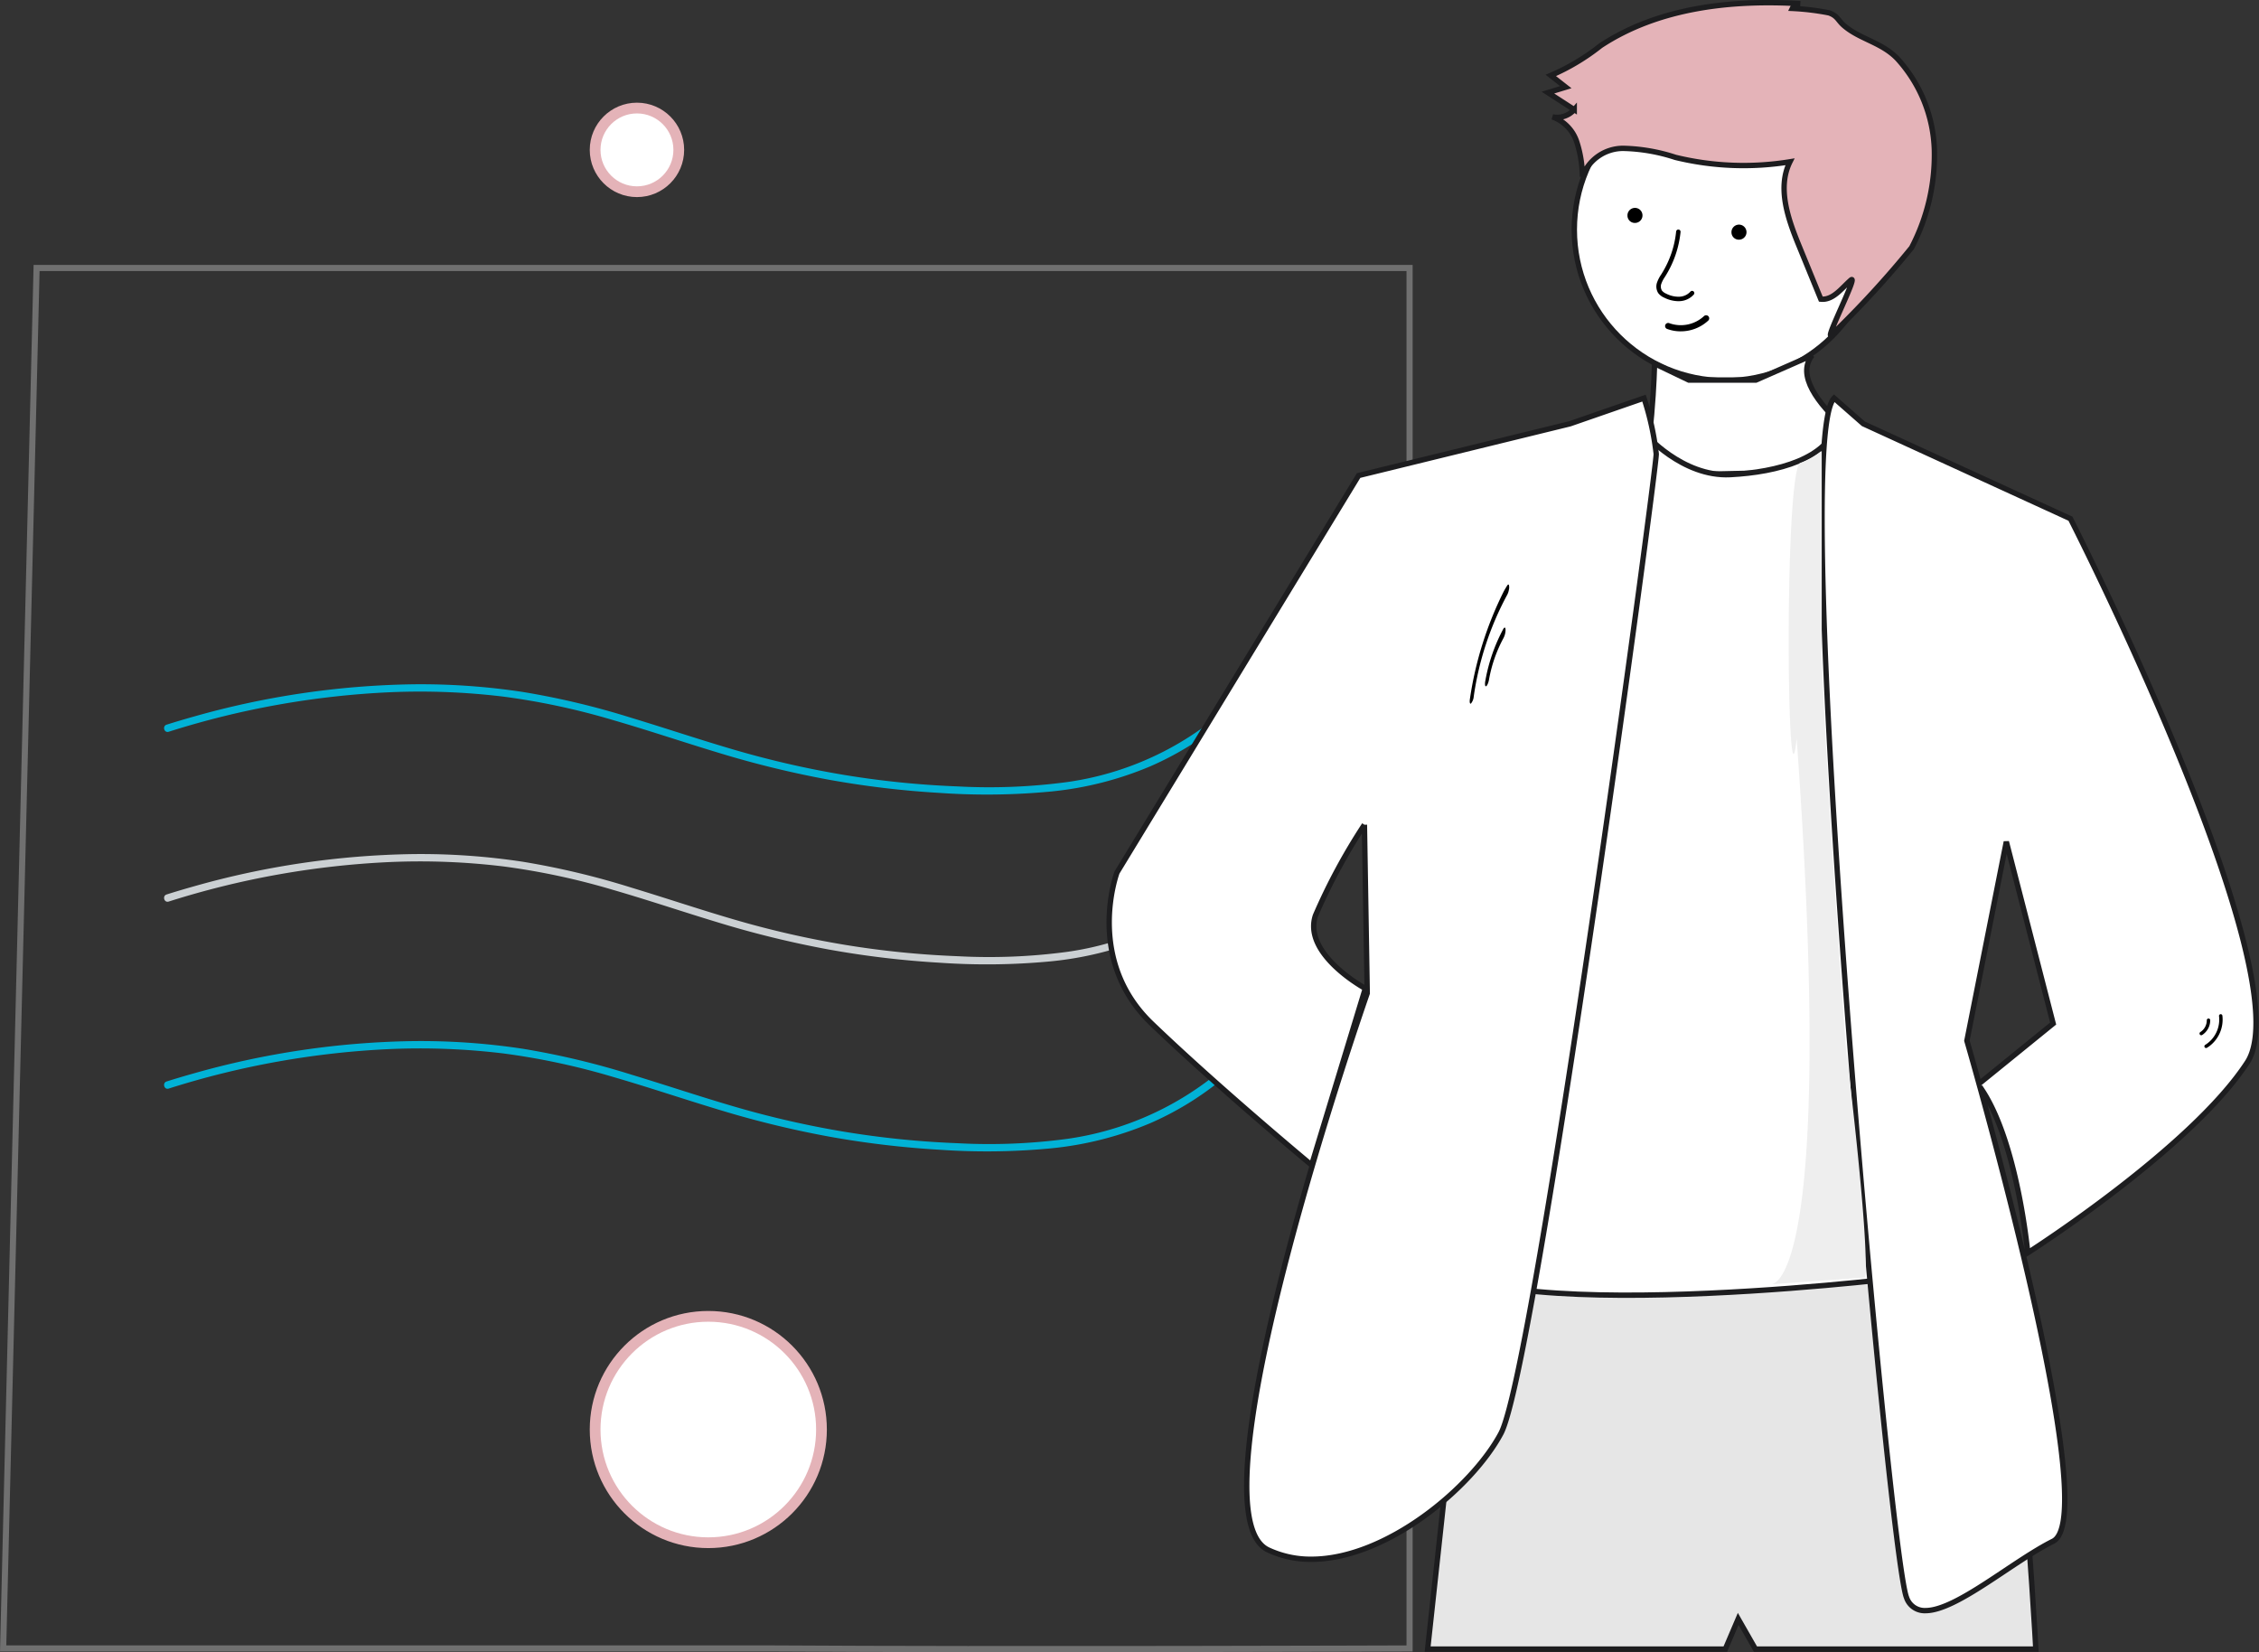 <svg xmlns="http://www.w3.org/2000/svg" width="210.219" height="153.728" viewBox="0 0 210.219 153.728">
  <rect x="0" y="0" width="210.219" height="153.728" fill="#333333" stroke="none"/>
  <g id="Group_110835" data-name="Group 110835" transform="translate(-622.708 -2303.035)">
    <g id="image-2" transform="translate(587.632 2279.147)">
      <path id="Path_233548" data-name="Path 233548" d="M371.144,263.5V391.949s-38.361.134-59.151,0H240.265L243.377,263.5Z" transform="translate(-204.896 -214.678)" fill="none" stroke="#707070" stroke-width="0.57"/>
      <path id="Path_233549" data-name="Path 233549" d="M295.183,506.057a79.937,79.937,0,0,1,20.645-3.68,64.6,64.6,0,0,1,10.525.412,65.856,65.856,0,0,1,10.209,2.188c3.3.956,6.559,2.061,9.849,3.052a91.888,91.888,0,0,0,10.179,2.484,86.292,86.292,0,0,0,10.342,1.233,62.971,62.971,0,0,0,10.329-.127,31.61,31.61,0,0,0,9.294-2.356,28.384,28.384,0,0,0,7.558-4.849q.841-.75,1.618-1.568c.306-.32-.18-.806-.485-.485a28.392,28.392,0,0,1-16.377,8.364,54.574,54.574,0,0,1-10.3.413,84.7,84.7,0,0,1-10.467-1.058,87.463,87.463,0,0,1-10.138-2.307c-3.266-.948-6.5-2.041-9.759-3.026a73.445,73.445,0,0,0-10.047-2.393,63.182,63.182,0,0,0-10.309-.715,78.81,78.81,0,0,0-20.372,3.017q-1.249.35-2.487.741C294.58,505.526,294.76,506.189,295.183,506.057Z" transform="translate(-244.413 -398.281)" fill="#cbd0d3"/>
      <path id="Path_233550" data-name="Path 233550" d="M295.183,582.056a79.939,79.939,0,0,1,20.645-3.68,64.6,64.6,0,0,1,10.525.412,65.843,65.843,0,0,1,10.209,2.189c3.3.956,6.559,2.061,9.849,3.052a91.848,91.848,0,0,0,10.179,2.484,86.289,86.289,0,0,0,10.342,1.233,62.978,62.978,0,0,0,10.33-.127,31.607,31.607,0,0,0,9.294-2.356,28.386,28.386,0,0,0,7.558-4.849q.841-.751,1.618-1.568c.306-.32-.18-.806-.485-.486a28.392,28.392,0,0,1-16.377,8.364,54.559,54.559,0,0,1-10.3.413,84.75,84.75,0,0,1-10.467-1.058,87.5,87.5,0,0,1-10.138-2.307c-3.266-.947-6.5-2.04-9.759-3.026a73.426,73.426,0,0,0-10.047-2.393,63.181,63.181,0,0,0-10.309-.715,78.82,78.82,0,0,0-20.372,3.016q-1.249.35-2.487.741C294.58,581.526,294.76,582.189,295.183,582.056Z" transform="translate(-244.413 -456.879)" fill="#01b2d6"/>
      <path id="Path_233551" data-name="Path 233551" d="M295.183,437.057a79.938,79.938,0,0,1,20.645-3.68,64.6,64.6,0,0,1,10.525.412,65.845,65.845,0,0,1,10.209,2.188c3.3.956,6.559,2.06,9.849,3.052a91.839,91.839,0,0,0,10.179,2.484,86.3,86.3,0,0,0,10.342,1.233,63,63,0,0,0,10.329-.127,31.6,31.6,0,0,0,9.294-2.356,28.382,28.382,0,0,0,7.558-4.847q.841-.751,1.618-1.568c.306-.32-.18-.806-.485-.485a28.392,28.392,0,0,1-16.377,8.364,54.579,54.579,0,0,1-10.3.413,84.736,84.736,0,0,1-10.467-1.058,87.49,87.49,0,0,1-10.138-2.307c-3.266-.948-6.5-2.041-9.759-3.026a73.449,73.449,0,0,0-10.047-2.393,63.182,63.182,0,0,0-10.309-.715,78.812,78.812,0,0,0-20.372,3.016q-1.249.35-2.487.741C294.58,436.526,294.76,437.188,295.183,437.057Z" transform="translate(-244.413 -345.081)" fill="#01b2d6"/>
      <circle id="Ellipse_2748" data-name="Ellipse 2748" cx="10.532" cy="10.532" r="10.532" transform="translate(90.458 146.368)" fill="#fff" stroke="#e4b3b8" stroke-width="1"/>
      <circle id="Ellipse_2750" data-name="Ellipse 2750" cx="3.892" cy="3.892" r="3.892" transform="translate(90.458 33.942)" fill="#fff" stroke="#e4b3b8" stroke-width="1"/>
      <path id="Path_233554" data-name="Path 233554" d="M812.289,654.485l-4.015,36.934h27.7l1.2-2.81,1.606,2.81h26.09s-2.007-38.141-5.621-39.342S812.289,654.485,812.289,654.485Z" transform="translate(-640.344 -514.088)" fill="#e6e6e6" stroke="#1d1d1f" stroke-width="0.5"/>
      <circle id="Ellipse_2755" data-name="Ellipse 2755" cx="14.05" cy="14.05" r="14.05" transform="translate(181.579 31.203)" fill="#fff" stroke="#1d1d1f" stroke-width="0.5"/>
      <path id="Path_233555" data-name="Path 233555" d="M895.461,279.3s-.249,9.2-1.454,10,24.2-.26,24.2-.26-11.021-6.812-8.09-10.508l-5.226,2.294h-6.246Z" transform="translate(-706.411 -221.576)" fill="#fff" stroke="#1d1d1f" stroke-width="0.5"/>
      <path id="Path_233556" data-name="Path 233556" d="M833.389,331.535c4.468-.227,9.067-1.515,9.924-4.728l5.273,7.223.4,72.261s-42.955,5.218-44.556-3.211S820.89,328.01,820.89,328.01l4.549-.294S828.92,331.762,833.389,331.535Z" transform="translate(-637.3 -263.486)" fill="#fff" stroke="#1d1d1f" stroke-width="0.5"/>
      <path id="Union_603" data-name="Union 603" d="M7015.944-2877.566c-1.605-4.014-11.06-107.142-6.733-111.582l2.721,2.388,19.271,8.831h0s21.68,42.554,16.46,50.583-20.432,17.725-20.432,17.725-.976-10.533-4.458-15.452c3.078,11.147,10.712,40.341,6.815,42.287-3.767,1.882-9,6.456-11.869,6.456A1.774,1.774,0,0,1,7015.944-2877.566Zm5.623-51.788s.441,1.515,1.127,4l6.9-5.6-4.357-16.918Zm-65.036,47.37c-7.629-3.616,9.232-51.788,9.232-51.788l-.261-15.68a55.028,55.028,0,0,0-4.557,8.451c-1.2,3.615,4.64,6.781,4.64,6.781l-5,16.433s-8.673-7.2-14.895-13.176-3.211-14.051-3.211-14.051l22.481-36.93,19.67-4.816,6.889-2.388a26.075,26.075,0,0,1,1.14,5.2c0,1.607-11.24,85.107-14.453,91.129-2.677,5.018-10.648,11.711-17.645,11.711A9.323,9.323,0,0,1,6956.531-2881.984Z" transform="translate(-6803.455 3050.079)" fill="#fff" stroke="#1d1d1f" stroke-width="0.5"/>
      <path id="Path_233561" data-name="Path 233561" d="M879.9,156.218a.776.776,0,0,1,.745-.442c-6.433-.385-13.208.365-18.59,3.91a20.336,20.336,0,0,1-4.63,2.767l1.393,1.092-1.664.507,2.449,1.583a2.123,2.123,0,0,1-2.021.678,3.679,3.679,0,0,1,2.246,2.293,10.889,10.889,0,0,1,.537,3.266,4.038,4.038,0,0,1,3.8-2.633,16.718,16.718,0,0,1,4.854.839,26.852,26.852,0,0,0,10.658.411c-1.2,2.416-.188,5.3.834,7.794l2.04,4.987c1.133.117,1.933-1.012,2.786-1.766.778-.687-2.319,5.353-1.839,5.132a90.615,90.615,0,0,0,7.5-8.157,18.664,18.664,0,0,0,2.119-9.043,13.188,13.188,0,0,0-3.426-8.524c-1.464-1.541-3.488-1.81-4.979-3.09-.583-.5-.589-.9-1.4-1.191A23.527,23.527,0,0,0,879.9,156.218Z" transform="translate(-678.031 -131.547)" fill="#e4b3b8" stroke="#1d1d1f" stroke-width="0.5"/>
      <path id="Path_3657" data-name="Path 3657" d="M141.6,126.724a.7.7,0,1,1,.708.661.684.684,0,0,1-.708-.661" transform="translate(44.925 -82.754)"/>
      <path id="Path_3658" data-name="Path 3658" d="M158.131,129.386a.7.7,0,1,1,.707.661.684.684,0,0,1-.707-.661" transform="translate(38.073 -83.858)"/>
      <path id="Path_3659" data-name="Path 3659" d="M150.729,147.927a3.608,3.608,0,0,1-1.288-.233.287.287,0,0,1,.2-.536,3.177,3.177,0,0,0,3.256-.649.287.287,0,0,1,.395.417,3.76,3.76,0,0,1-2.564,1" transform="translate(40.751 -93.209)"/>
      <path id="Path_3660" data-name="Path 3660" d="M146.757,133.309a3.01,3.01,0,0,1-1.3-.329,1.372,1.372,0,0,1-.554-.425,1.143,1.143,0,0,1-.1-1.013,3.14,3.14,0,0,1,.369-.708l.062-.1a9.1,9.1,0,0,0,1.334-3.892.207.207,0,1,1,.411.042,9.52,9.52,0,0,1-1.395,4.07l-.062.1a2.792,2.792,0,0,0-.324.616.748.748,0,0,0,.048.649,1,1,0,0,0,.395.289,2.524,2.524,0,0,0,1.212.286,1.468,1.468,0,0,0,1.051-.48.207.207,0,0,1,.317.265,1.861,1.861,0,0,1-1.349.628h-.107" transform="translate(44.485 -81.397)"/>
      <path id="Path_3769" data-name="Path 3769" d="M77.679,113.255a3.1,3.1,0,0,0,2.674-1.581.158.158,0,1,0-.278-.15,2.769,2.769,0,0,1-2.6,1.406.158.158,0,1,0-.027.314c.079.007.159.011.238.011" transform="matrix(0.809, -0.588, 0.588, 0.809, 111.219, 75.298)"/>
      <path id="Path_3769-2" data-name="Path 3769" d="M6.415,12.234A33.122,33.122,0,0,0,15.4,6.727c.225-.191.315-.361.2-.379a1.146,1.146,0,0,0-.615.314,28.315,28.315,0,0,1-8.529,5.092A1.5,1.5,0,0,0,6,12.013a.918.918,0,0,0-.3.336c-.026.084.039.109.17.066.177-.055.361-.115.549-.183" transform="translate(187.898 83.905) rotate(139)"/>
      <path id="Path_3769-3" data-name="Path 3769" d="M-19.35-10.108s-3.91,4.831,42.785,27.488C16.4,12.3,44.8,28.342,45.473,30.437a7.023,7.023,0,0,0-.055,2.327L29.147,23.371C19.734,18.3-3.98,6.861-3.98,6.861-2.975,7.3-20.146.055-23.2-2.173" transform="translate(198.936 121.577) rotate(-120)" fill="#eee"/>
      <path id="Path_3770" data-name="Path 3770" d="M74.664,114.66a.164.164,0,0,0,.058-.011,1.63,1.63,0,0,0,.993-1.194.16.16,0,1,0-.314-.059,1.3,1.3,0,0,1-.795.955.16.16,0,0,0,.058.31" transform="translate(144.784 21.902) rotate(-11)"/>
      <path id="Path_3770-2" data-name="Path 3770" d="M2.152,5.642a.335.335,0,0,0,.093-.064,16.078,16.078,0,0,0,2.947-4.19c.138-.274.172-.5.076-.5s-.286.218-.424.491A12.854,12.854,0,0,1,2.487,4.732a1.694,1.694,0,0,0-.383.607c-.084.229-.065.361.046.309" transform="translate(178.671 87.144) rotate(164)"/>
    </g>
  </g>
</svg>
